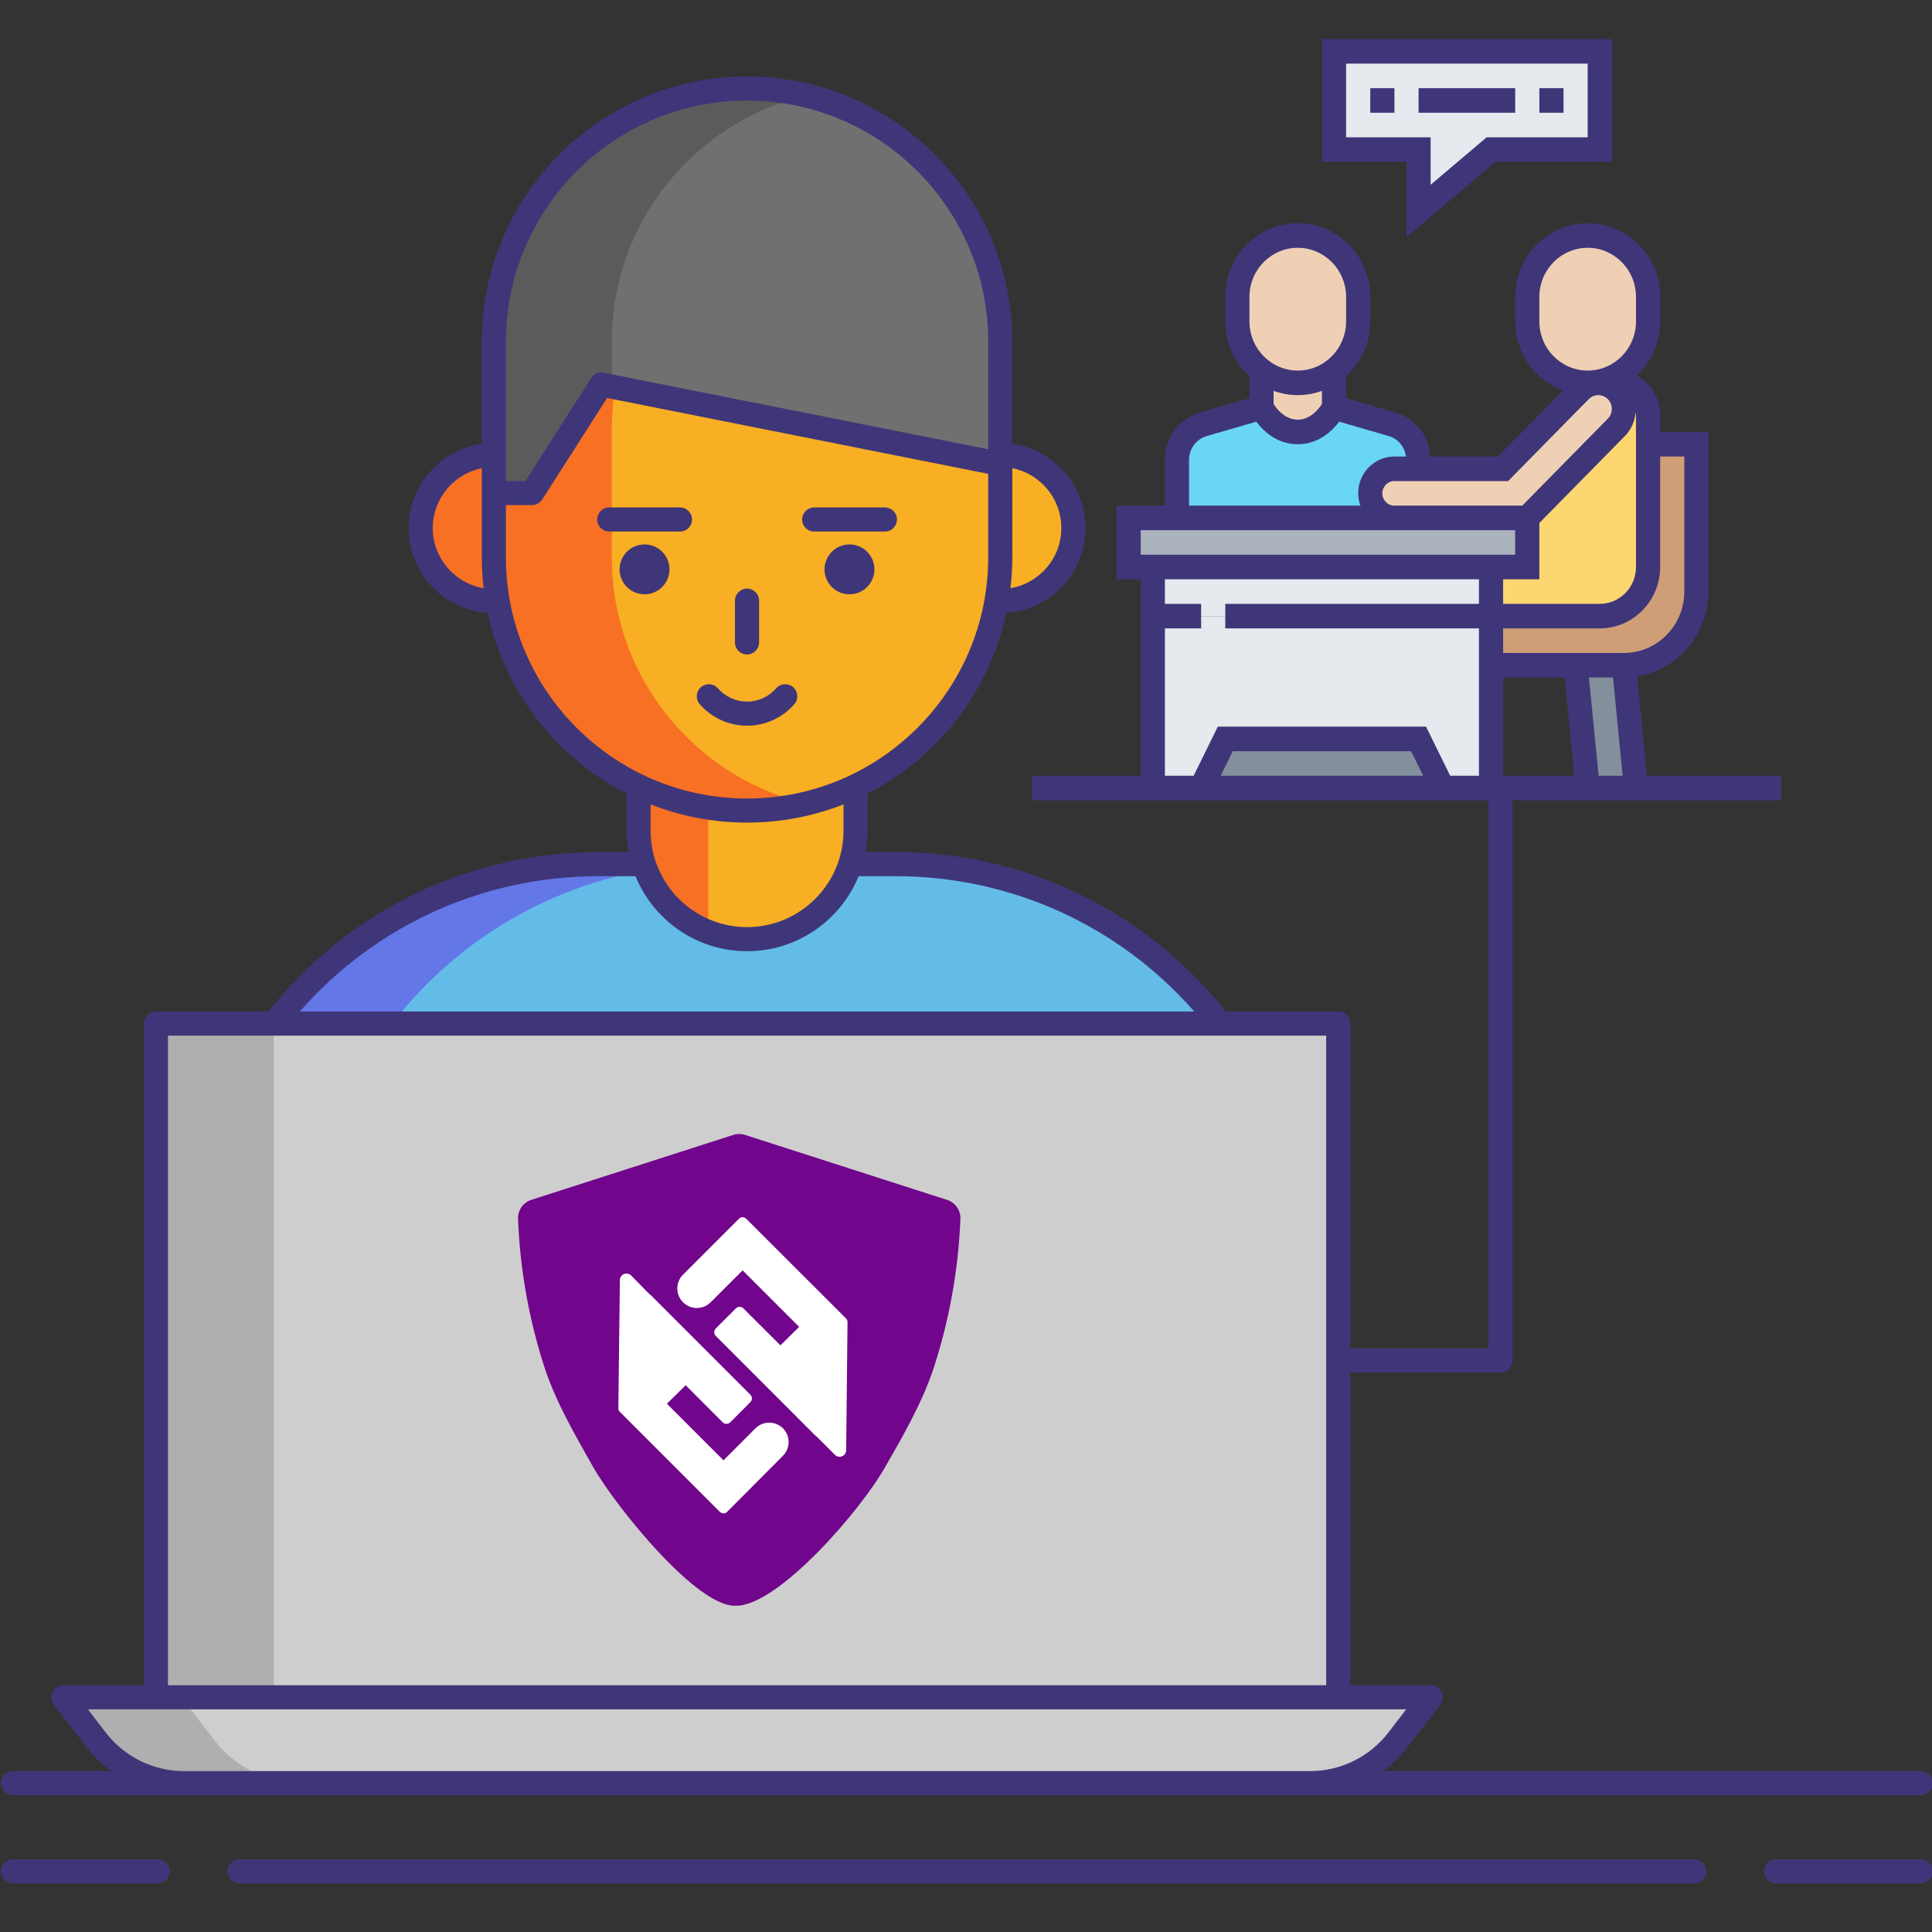 <svg width="150" height="150" viewBox="0 0 150 150" fill="none" xmlns="http://www.w3.org/2000/svg">
<rect x="0" y="0" width="150" height="150" fill="#333333" stroke="none"/>
<g clip-path="url(#clip0_5244_12428)">
<path d="M77.66 46.677C80.797 46.677 83.34 44.134 83.34 40.997C83.34 37.86 80.797 35.317 77.66 35.317C74.523 35.317 71.981 37.86 71.981 40.997C71.981 44.134 74.523 46.677 77.66 46.677Z" fill="#F8AF23"/>
<path d="M38.348 46.677C41.484 46.677 44.027 44.134 44.027 40.997C44.027 37.86 41.484 35.317 38.348 35.317C35.211 35.317 32.668 37.86 32.668 40.997C32.668 44.134 35.211 46.677 38.348 46.677Z" fill="#F87023"/>
<path d="M101.35 127.619H14.66V98.916C14.66 81.34 28.909 67.091 46.486 67.091H69.525C87.102 67.091 101.35 81.34 101.35 98.916V127.619H101.35Z" fill="#63BCE7"/>
<path d="M55.638 67.091H46.486C28.909 67.091 14.66 81.34 14.66 98.916V127.618H23.813V98.916C23.813 81.34 38.062 67.091 55.638 67.091V67.091Z" fill="#6377E7"/>
<path d="M58.003 72.917C53.35 72.917 49.578 69.145 49.578 64.492V57.628C49.578 52.975 53.35 49.203 58.003 49.203C62.656 49.203 66.428 52.975 66.428 57.628V64.492C66.428 69.145 62.656 72.917 58.003 72.917Z" fill="#F8AF23"/>
<path d="M49.578 57.628V64.493C49.578 68.081 51.826 71.138 54.987 72.351V49.769C51.826 50.983 49.578 54.039 49.578 57.628V57.628Z" fill="#F87023"/>
<path d="M12.105 79.47H103.9V131.777H12.105V79.47Z" fill="#CECECE"/>
<path d="M57.256 124.652C54.259 125.057 47.672 116.785 46.035 113.868C44.689 111.478 43.236 108.999 42.332 106.34C41.085 102.551 40.374 98.606 40.22 94.62C40.208 94.297 40.303 93.98 40.489 93.715C40.675 93.451 40.942 93.255 41.25 93.157L56.937 88.113C57.232 88.019 57.549 88.019 57.845 88.113L73.522 93.157C73.832 93.252 74.102 93.448 74.291 93.712C74.48 93.976 74.576 94.295 74.566 94.62C74.41 98.6 73.699 102.538 72.454 106.321C71.55 108.999 70.101 111.497 68.751 113.849C66.869 117.228 60.428 124.671 57.148 124.671" fill="#71058C"/>
<path d="M60.793 110.895C60.508 110.612 60.123 110.454 59.722 110.454C59.321 110.454 58.937 110.612 58.652 110.895L56.172 113.379L51.778 108.984L52.507 108.269L53.236 107.549L56.111 110.429C56.189 110.506 56.294 110.549 56.403 110.549C56.512 110.549 56.617 110.506 56.695 110.429L58.257 108.867C58.334 108.789 58.377 108.684 58.377 108.575C58.377 108.466 58.334 108.361 58.257 108.283L50.512 100.539C50.485 100.511 50.453 100.489 50.418 100.473L49.007 99.033C48.935 98.96 48.844 98.91 48.744 98.889C48.645 98.869 48.541 98.878 48.447 98.916C48.352 98.955 48.271 99.02 48.214 99.105C48.157 99.189 48.127 99.289 48.127 99.391L48.009 109.304C48.004 109.362 48.012 109.421 48.033 109.475C48.053 109.529 48.085 109.579 48.127 109.619L55.876 117.369C55.898 117.391 55.923 117.411 55.951 117.425C56.024 117.48 56.114 117.506 56.205 117.499C56.296 117.492 56.381 117.452 56.445 117.387L60.793 113.021C61.072 112.738 61.228 112.356 61.228 111.958C61.228 111.56 61.072 111.178 60.793 110.895Z" fill="white"/>
<path d="M53.031 101.108C53.172 101.249 53.339 101.361 53.523 101.438C53.707 101.514 53.905 101.554 54.104 101.554C54.303 101.554 54.501 101.514 54.685 101.438C54.869 101.361 55.036 101.249 55.177 101.108L57.656 98.629L62.046 103.019L61.321 103.734L60.592 104.454L57.713 101.579C57.636 101.502 57.532 101.459 57.423 101.459C57.315 101.459 57.211 101.502 57.134 101.579L55.572 103.141C55.495 103.218 55.452 103.322 55.452 103.43C55.452 103.539 55.495 103.643 55.572 103.72L63.316 111.469C63.343 111.495 63.373 111.517 63.406 111.535L64.817 112.946C64.888 113.019 64.979 113.069 65.078 113.09C65.178 113.111 65.281 113.102 65.375 113.064C65.469 113.026 65.55 112.961 65.608 112.877C65.665 112.794 65.696 112.695 65.697 112.593L65.8 102.675C65.805 102.617 65.796 102.559 65.776 102.505C65.756 102.45 65.724 102.401 65.683 102.36L57.948 94.634C57.928 94.612 57.904 94.593 57.877 94.578C57.803 94.524 57.712 94.498 57.621 94.505C57.53 94.512 57.444 94.551 57.379 94.615L53.031 98.963C52.89 99.104 52.778 99.271 52.702 99.455C52.625 99.639 52.586 99.836 52.586 100.036C52.586 100.235 52.625 100.432 52.702 100.616C52.778 100.8 52.89 100.968 53.031 101.108V101.108Z" fill="white"/>
<path d="M12.105 79.47H21.259V131.777H12.105V79.47Z" fill="#AFAFAF"/>
<path d="M101.734 138.444H14.27C11.611 138.444 9.104 137.209 7.483 135.102L4.926 131.777H111.079L108.522 135.102C106.9 137.21 104.393 138.444 101.734 138.444Z" fill="#CECECE"/>
<path d="M16.636 135.102L14.079 131.777H4.926L7.483 135.102C9.104 137.209 11.611 138.444 14.27 138.444H23.423C20.765 138.444 18.258 137.21 16.636 135.102Z" fill="#AFAFAF"/>
<path d="M58.002 62.932C47.145 62.932 38.344 54.131 38.344 43.274V33.289C38.344 22.432 47.145 13.631 58.002 13.631C68.859 13.631 77.66 22.432 77.66 33.289V43.274C77.66 54.131 68.859 62.932 58.002 62.932Z" fill="#F8AF23"/>
<path d="M47.5 43.274V33.289C47.5 24.009 53.933 16.235 62.582 14.172C61.113 13.822 59.582 13.631 58.006 13.631C47.149 13.631 38.348 22.433 38.348 33.289V43.274C38.348 54.131 47.149 62.932 58.006 62.932C59.582 62.932 61.113 62.741 62.582 62.391C53.933 60.328 47.5 52.555 47.5 43.274Z" fill="#F87023"/>
<path d="M38.344 38.282H41.308L46.691 29.857L77.66 36.02V26.529C77.66 15.672 68.859 6.871 58.002 6.871C47.145 6.871 38.344 15.672 38.344 26.529V38.282Z" fill="#707070"/>
<path d="M62.582 7.412C61.113 7.061 59.582 6.871 58.006 6.871C47.149 6.871 38.348 15.672 38.348 26.529V38.282H41.312L46.694 29.857L47.501 30.017V26.529C47.5 17.248 53.933 9.475 62.582 7.412V7.412Z" fill="#5B5B5B"/>
<path d="M50.043 46.142C51.112 46.142 51.98 45.275 51.98 44.205C51.98 43.136 51.112 42.268 50.043 42.268C48.973 42.268 48.105 43.136 48.105 44.205C48.105 45.275 48.973 46.142 50.043 46.142Z" fill="#3F3679"/>
<path d="M65.953 46.142C67.022 46.142 67.89 45.275 67.89 44.205C67.89 43.136 67.022 42.268 65.953 42.268C64.883 42.268 64.016 43.136 64.016 44.205C64.016 45.275 64.883 46.142 65.953 46.142Z" fill="#3F3679"/>
<path d="M12.241 144.356H1.006C0.49 144.356 0.07 144.775 0.07 145.292C0.07 145.809 0.49 146.228 1.006 146.228H12.241C12.758 146.228 13.178 145.809 13.178 145.292C13.178 144.775 12.758 144.356 12.241 144.356Z" fill="#3F3679"/>
<path d="M149.136 144.356H137.901C137.384 144.356 136.965 144.775 136.965 145.292C136.965 145.809 137.384 146.228 137.901 146.228H149.136C149.653 146.228 150.072 145.809 150.072 145.292C150.072 144.775 149.653 144.356 149.136 144.356Z" fill="#3F3679"/>
<path d="M131.533 144.356H18.604C18.087 144.356 17.668 144.775 17.668 145.292C17.668 145.809 18.087 146.228 18.604 146.228H131.534C132.051 146.228 132.47 145.809 132.47 145.292C132.47 144.775 132.051 144.356 131.533 144.356Z" fill="#3F3679"/>
<path d="M57.999 50.814C58.515 50.814 58.935 50.395 58.935 49.877V46.634C58.935 46.117 58.515 45.698 57.999 45.698C57.482 45.698 57.062 46.117 57.062 46.634V49.877C57.062 50.395 57.482 50.814 57.999 50.814Z" fill="#3F3679"/>
<path d="M61.671 54.676C62.012 54.288 61.973 53.696 61.584 53.355C61.195 53.015 60.605 53.053 60.263 53.442C59.689 54.097 58.865 54.472 58 54.472C57.136 54.472 56.312 54.096 55.738 53.442C55.396 53.053 54.806 53.014 54.416 53.355C54.028 53.696 53.989 54.288 54.33 54.676C55.259 55.737 56.597 56.345 58 56.345C59.404 56.345 60.742 55.736 61.671 54.676Z" fill="#3F3679"/>
<path d="M52.793 39.398H47.303C46.787 39.398 46.367 39.817 46.367 40.334C46.367 40.852 46.787 41.27 47.303 41.27H52.793C53.31 41.27 53.729 40.852 53.729 40.334C53.729 39.817 53.31 39.398 52.793 39.398Z" fill="#3F3679"/>
<path d="M63.213 41.27H68.703C69.22 41.27 69.639 40.852 69.639 40.334C69.639 39.817 69.22 39.398 68.703 39.398H63.213C62.697 39.398 62.277 39.817 62.277 40.334C62.277 40.852 62.697 41.27 63.213 41.27Z" fill="#3F3679"/>
<g clip-path="url(#clip1_5244_12428)">
<path d="M103.57 11.613V3.987H124.203V11.613H115.763L110.135 16.379V11.613H103.57Z" fill="#E6E9ED"/>
<path d="M115.764 51.649V61.181H112.013L110.137 57.368H95.131L93.255 61.181H89.504V47.836H115.764V51.649Z" fill="#E6E9ED"/>
<path d="M115.764 44.023V47.836H89.504V44.023H115.764Z" fill="#E6E9ED"/>
<path d="M118.578 40.21V44.023H87.629V40.21H118.578Z" fill="#AAB2BD"/>
<path d="M110.135 57.368L112.011 61.181H93.254L95.13 57.368H110.135Z" fill="#838F9B"/>
<path d="M126.08 51.649L127.017 61.181H123.266L122.328 51.649H126.08Z" fill="#838F9B"/>
<path d="M131.709 34.491V45.93C131.709 49.085 129.186 51.649 126.082 51.649H115.766V47.836H124.206C126.279 47.836 127.958 46.13 127.958 44.023V34.491H131.709Z" fill="#CF9E76"/>
<path d="M125.501 33.175C125.876 32.794 126.082 32.279 126.082 31.745C126.082 31.193 125.857 30.678 125.501 30.316C125.21 30.029 124.844 29.82 124.206 29.734V29.724H125.501C125.885 29.724 126.26 29.81 126.598 29.991C127.433 30.411 127.958 31.278 127.958 32.222V44.023C127.958 46.13 126.279 47.836 124.206 47.836H115.766V44.023H118.579V40.21H118.195C118.439 40.21 118.682 40.105 118.851 39.934L125.501 33.175Z" fill="#FCD770"/>
<path d="M108.26 40.21H91.379V35.692C91.379 34.414 92.214 33.299 93.424 32.946L97.944 31.631C97.944 31.631 98.882 33.538 100.758 33.538C102.633 33.538 103.571 31.631 103.571 31.631L108.091 32.946C109.301 33.299 110.136 34.414 110.136 35.692V36.397H108.26C107.745 36.397 107.276 36.607 106.938 36.959C106.591 37.303 106.385 37.78 106.385 38.304C106.385 39.352 107.229 40.21 108.26 40.21Z" fill="#69D6F4"/>
<path d="M124.206 29.734C124.844 29.82 125.209 30.029 125.5 30.316C125.857 30.678 126.082 31.193 126.082 31.745C126.082 32.279 125.875 32.794 125.5 33.175L118.851 39.934C118.682 40.105 118.438 40.21 118.194 40.21H108.262C107.231 40.21 106.387 39.352 106.387 38.304C106.387 37.78 106.593 37.303 106.94 36.959C107.278 36.607 107.747 36.397 108.262 36.397H116.703L122.687 30.316C123.062 29.934 123.568 29.724 124.093 29.724C124.131 29.724 124.169 29.724 124.206 29.734Z" fill="#F0D0B4"/>
<path d="M127.957 23.052V24.958C127.957 27.589 125.856 29.725 123.267 29.725C120.679 29.725 118.578 27.589 118.578 24.958V23.052C118.578 20.421 120.679 18.286 123.267 18.286C124.562 18.286 125.734 18.82 126.588 19.677C127.431 20.545 127.957 21.736 127.957 23.052Z" fill="#F0D0B4"/>
<path d="M97.945 28.771C98.724 29.372 99.699 29.724 100.759 29.724C101.819 29.724 102.794 29.372 103.572 28.771V31.631C103.572 31.631 102.635 33.538 100.759 33.538C98.883 33.538 97.945 31.631 97.945 31.631V28.771Z" fill="#F0D0B4"/>
<path d="M105.449 23.052V24.958C105.449 26.512 104.708 27.904 103.573 28.771C102.795 29.372 101.819 29.725 100.76 29.725C99.7 29.725 98.725 29.372 97.946 28.771C96.811 27.904 96.07 26.512 96.07 24.958V23.052C96.07 20.421 98.171 18.286 100.76 18.286C102.054 18.286 103.226 18.82 104.08 19.677C104.924 20.545 105.449 21.736 105.449 23.052Z" fill="#F0D0B4"/>
<path d="M109.198 18.414L116.102 12.566H125.142V3.034H102.633V12.566H109.198V18.414ZM104.509 10.66V4.94H123.266V10.66H115.424L111.074 14.344V10.66H104.509Z" fill="#3F3679"/>
<path d="M106.387 6.847H108.262V8.753H106.387V6.847Z" fill="#3F3679"/>
<path d="M110.137 6.847H117.64V8.753H110.137V6.847Z" fill="#3F3679"/>
<path d="M119.516 6.847H121.391V8.753H119.516V6.847Z" fill="#3F3679"/>
<path d="M127.867 60.228L127.108 52.511C130.24 52.008 132.645 49.252 132.645 45.93V33.538H128.894V32.22C128.894 30.924 128.193 29.761 127.067 29.164C128.187 28.118 128.894 26.623 128.894 24.958V23.052C128.894 19.898 126.37 17.332 123.267 17.332C120.163 17.332 117.639 19.898 117.639 23.052V24.958C117.639 27.426 119.188 29.527 121.347 30.328L116.313 35.444H111.054C110.949 33.855 109.875 32.47 108.354 32.028L104.509 30.912V29.21C105.657 28.162 106.385 26.648 106.385 24.958V23.052C106.385 19.898 103.861 17.332 100.758 17.332C97.654 17.332 95.131 19.898 95.131 23.052V24.958C95.131 26.647 95.859 28.161 97.007 29.21V30.913L93.162 32.029C91.56 32.493 90.442 34.001 90.442 35.695V39.257H86.69V44.976H88.566V60.228H80.125V62.135H138.272V60.228H127.867ZM119.515 44.976V40.605L126.161 33.85C126.641 33.362 126.927 32.706 126.991 32.022C126.999 32.089 127.018 32.151 127.018 32.22V44.023C127.018 45.6 125.756 46.883 124.205 46.883H116.702V44.976H119.515ZM116.702 52.602H121.48L122.23 60.228H116.702V52.602ZM123.365 52.602H125.232L125.982 60.228H124.115L123.365 52.602ZM128.894 44.023V35.444H130.77V45.93C130.77 48.557 128.666 50.696 126.08 50.696H116.702V48.789H124.205C126.79 48.789 128.894 46.651 128.894 44.023ZM119.515 24.958V23.052C119.515 20.949 121.198 19.239 123.267 19.239C125.336 19.239 127.018 20.949 127.018 23.052V24.958C127.018 27.061 125.336 28.771 123.267 28.771C121.198 28.771 119.515 27.061 119.515 24.958ZM117.09 37.35L123.347 30.991C123.543 30.791 123.814 30.678 124.091 30.678C124.671 30.678 125.142 31.157 125.142 31.747C125.142 32.028 125.031 32.303 124.835 32.502L118.189 39.257H108.261C107.743 39.257 107.323 38.83 107.323 38.304C107.323 37.778 107.743 37.35 108.261 37.35H117.09ZM97.007 23.052C97.007 20.949 98.689 19.239 100.758 19.239C102.827 19.239 104.509 20.949 104.509 23.052V24.958C104.509 27.061 102.827 28.771 100.758 28.771C98.689 28.771 97.007 27.061 97.007 24.958V23.052ZM100.758 30.678C101.416 30.678 102.046 30.556 102.634 30.344V31.368C102.401 31.733 101.755 32.584 100.758 32.584C99.761 32.584 99.115 31.733 98.882 31.368V30.344C99.47 30.556 100.099 30.678 100.758 30.678ZM92.317 35.695C92.317 34.847 92.877 34.094 93.677 33.861L97.541 32.74C98.085 33.46 99.144 34.491 100.758 34.491C102.372 34.491 103.431 33.46 103.975 32.739L107.839 33.861C108.557 34.07 109.058 34.704 109.158 35.443H108.261C106.71 35.443 105.447 36.726 105.447 38.303C105.447 38.638 105.515 38.957 105.62 39.256H92.317V35.695ZM88.566 41.163H117.639V43.07H88.566V41.163ZM90.442 48.789H93.255V46.883H90.442V44.976H114.826V46.883H95.131V48.789H114.826V60.228H112.592L110.716 56.415H94.551L92.675 60.228H90.442V48.789ZM110.495 60.228H94.773L95.71 58.322H109.557L110.495 60.228Z" fill="#3F3679"/>
</g>
<path fill-rule="evenodd" clip-rule="evenodd" d="M115.564 60.638V104.687H104.834V79.47C104.834 78.953 104.414 78.534 103.898 78.534H95.16C95.154 78.525 95.149 78.517 95.143 78.508C95.134 78.493 95.125 78.478 95.114 78.463C88.855 70.641 79.526 66.155 69.52 66.155H67.205C67.302 65.615 67.361 65.06 67.361 64.493V61.609C72.788 58.827 76.826 53.709 78.136 47.589C81.561 47.343 84.275 44.484 84.275 40.997C84.275 37.668 81.8 34.913 78.594 34.456V33.289V26.529C78.594 15.173 69.356 5.935 58 5.935C46.645 5.935 37.406 15.173 37.406 26.529V33.289V34.453C34.187 34.912 31.726 37.696 31.726 40.997C31.726 44.484 34.439 47.343 37.864 47.589C39.175 53.709 43.212 58.827 48.639 61.609V64.493C48.639 65.06 48.699 65.615 48.796 66.155H46.481C36.429 66.155 27.096 70.666 20.837 78.534H12.104C11.587 78.534 11.168 78.953 11.168 79.47V130.841H4.925C4.569 130.841 4.243 131.044 4.085 131.363C3.927 131.683 3.966 132.065 4.182 132.348L6.74 135.673C7.284 136.38 7.932 136.987 8.64 137.507H1.006C0.49 137.507 0.07 137.926 0.07 138.443C0.07 138.961 0.49 139.38 1.006 139.38H14.269H101.733H149.134V139.38C149.651 139.38 150.07 138.961 150.07 138.444C150.07 137.927 149.651 137.508 149.134 137.508H107.363C108.071 136.988 108.719 136.38 109.263 135.673L111.82 132.348C112.037 132.066 112.075 131.684 111.918 131.364C111.76 131.044 111.435 130.842 111.078 130.842H104.834V106.56H116.501C117.017 106.56 117.437 106.141 117.437 105.624V60.638H115.564ZM78.451 45.669C80.691 45.291 82.403 43.342 82.403 40.997C82.403 38.702 80.764 36.783 78.595 36.347V43.274C78.595 44.085 78.543 44.883 78.451 45.669ZM58.001 7.807C47.678 7.807 39.279 16.206 39.279 26.529V33.289V37.346H40.795L45.901 29.353C46.108 29.028 46.494 28.863 46.873 28.939L76.723 34.879V33.289V26.529C76.723 16.206 68.324 7.807 58.001 7.807ZM37.407 36.351C35.23 36.789 33.599 38.721 33.599 40.997C33.599 43.342 35.312 45.291 37.551 45.669C37.46 44.883 37.407 44.085 37.407 43.274V38.282V36.351ZM39.279 39.218V43.274C39.279 53.598 47.678 61.996 58.001 61.996C68.324 61.996 76.723 53.598 76.723 43.274V36.788L47.134 30.9L42.096 38.786C41.924 39.055 41.627 39.218 41.307 39.218H39.279ZM65.49 62.453C63.167 63.363 60.643 63.868 58.001 63.868C55.36 63.868 52.836 63.363 50.512 62.453V64.493C50.512 68.622 53.871 71.981 58.001 71.981C62.13 71.981 65.49 68.622 65.49 64.493V62.453ZM49.338 68.027H46.481C37.512 68.027 29.147 71.837 23.274 78.534H92.722C86.847 71.842 78.474 68.027 69.52 68.027H66.664C65.266 71.441 61.912 73.853 58.001 73.853C54.09 73.853 50.736 71.441 49.338 68.027ZM102.963 80.406H13.04V130.841H102.963V80.406ZM8.224 134.531C9.657 136.395 11.918 137.508 14.269 137.508H101.733C104.084 137.508 106.345 136.395 107.779 134.531L109.177 132.713H103.898H12.104H6.825L8.224 134.531Z" fill="#3F3679"/>
</g>
<defs>
<clipPath id="clip0_5244_12428">
<rect width="150" height="150" fill="white"/>
</clipPath>
<clipPath id="clip1_5244_12428">
<rect width="58.148" height="59.101" fill="white" transform="translate(80.125 3.034)"/>
</clipPath>
</defs>
</svg>
